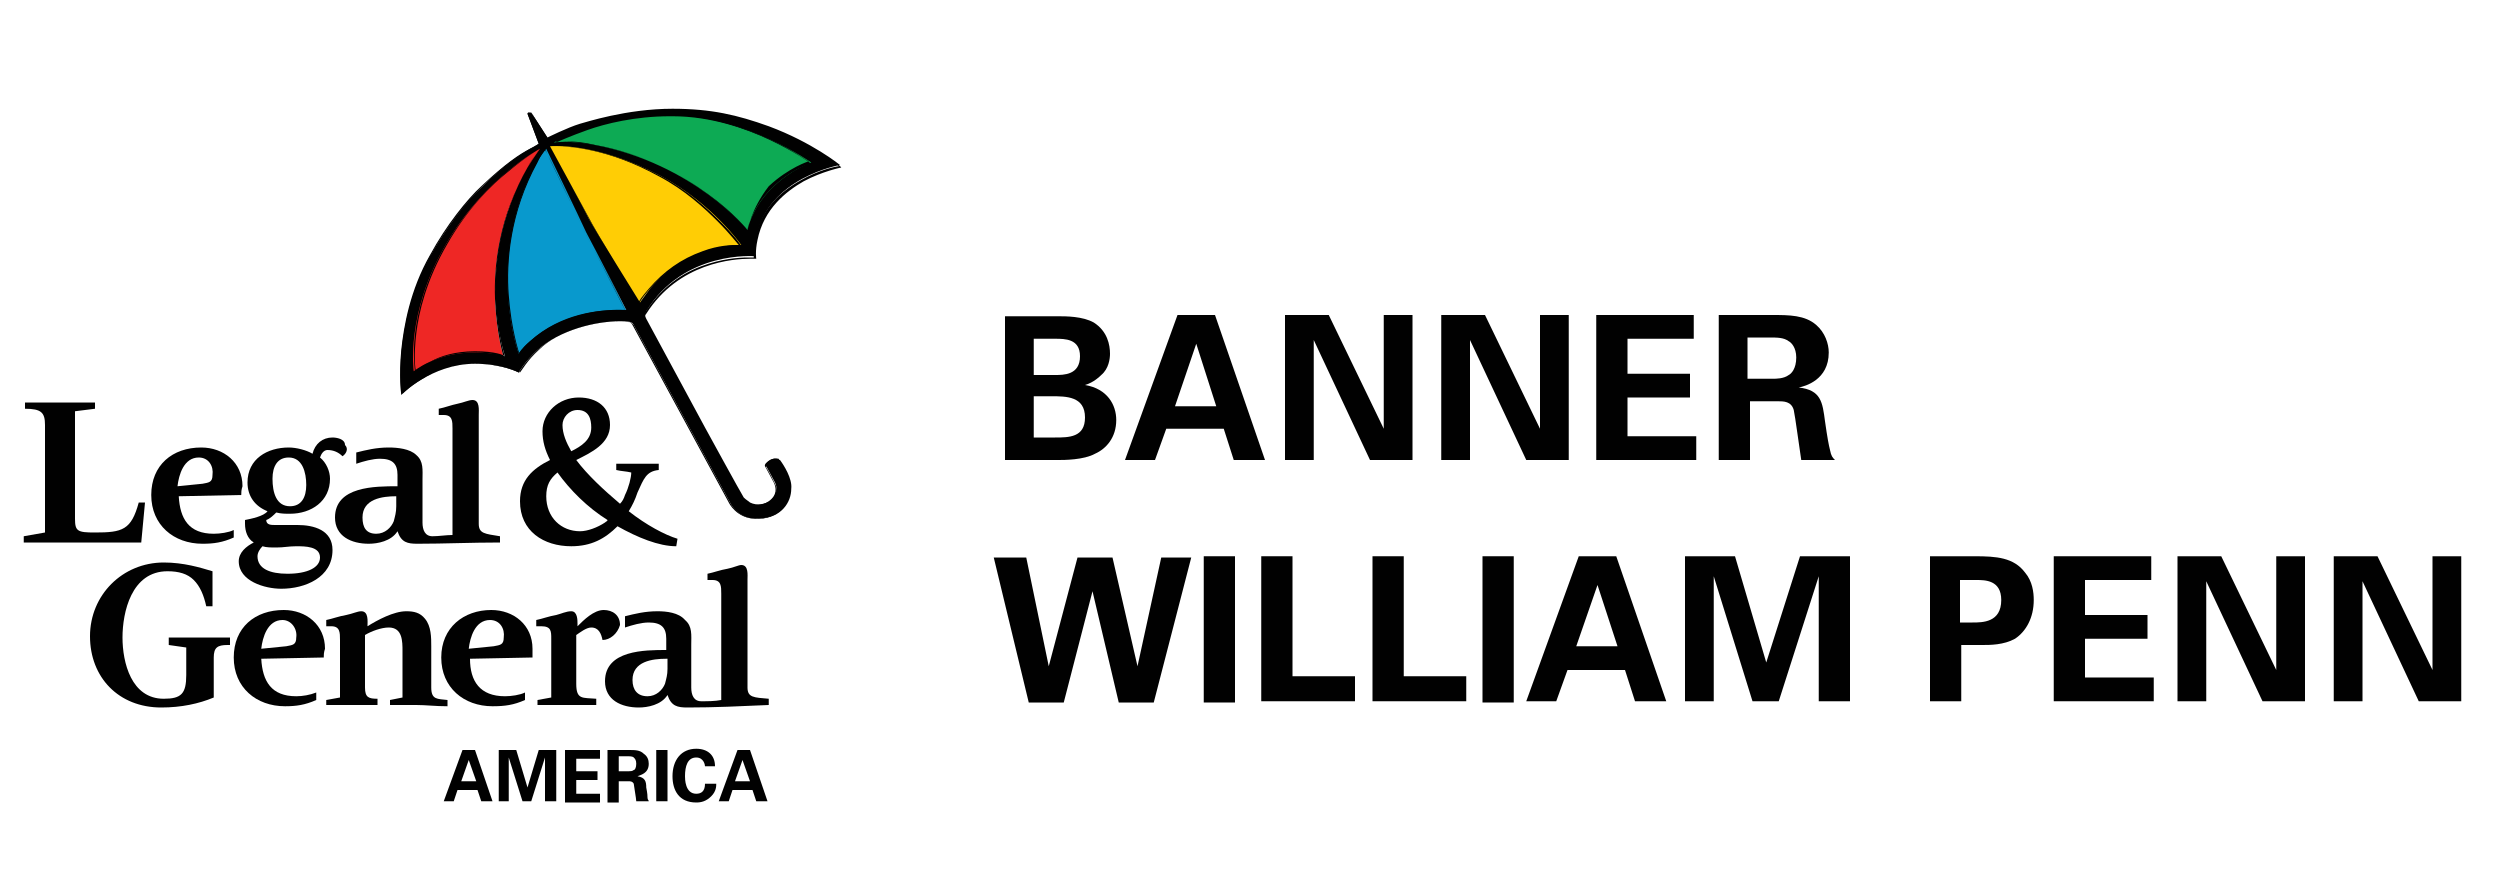 <?xml version="1.0" encoding="utf-8"?>
<!-- Generator: Adobe Illustrator 19.1.0, SVG Export Plug-In . SVG Version: 6.00 Build 0)  -->
<svg version="1.1" id="Layer_1" xmlns="http://www.w3.org/2000/svg" xmlns:xlink="http://www.w3.org/1999/xlink" x="0px" y="0px"
	 width="200px" height="70px" viewBox="0 0 200 70" style="enable-background:new 0 0 200 70;" xml:space="preserve">
<g id="hKQyTF.tif">
</g>
<g>
	<g>
		<g>
			<path style="fill:#0DAA54;" d="M44.3,11.3c0,0-0.1,0.1-0.1,0.1c0,0.1,0.1,0.1,0.1,0.1c0,0,1.2-0.1,3.2,0.2
				c7.8,1.5,12.1,6.7,12.2,6.8c0,0,0.1,0,0.1,0c0,0,0.1,0,0.1-0.1c0,0,0.3-1.7,1.9-3.3c1.5-1.5,3.1-2,3.1-2c0,0,0.1,0,0.1-0.1
				c0,0,0-0.1,0-0.1c-0.1,0-5.3-3.8-11.3-3.8l0,0C48.1,9.1,44.3,11.2,44.3,11.3z"/>
		</g>
		<g>
			<path style="fill:#FFCD05;" d="M44,11.6C43.9,11.6,43.9,11.6,44,11.6c-0.1,0.1-0.1,0.1-0.1,0.2l3.1,5.7c0.5,1,4,6.8,4,6.8
				c0,0,0.1,0.1,0.1,0.1c0,0,0.1,0,0.1-0.1c0,0,0.1-0.4,0.8-1.1c3.1-3.7,7.2-3.5,7.2-3.5c0,0,0.1,0,0.1-0.1c0,0,0-0.1,0-0.1
				c0,0-2.4-3.4-6.4-5.6C47.7,11.2,44,11.6,44,11.6z"/>
		</g>
		<g>
			<path style="fill:#0899CD;" d="M43.5,11.9c0,0-0.4,0.4-0.7,1c-4.3,7.8-1.5,15.4-1.5,15.5c0,0,0.1,0.1,0.1,0.1c0,0,0.1,0,0.1-0.1
				c0,0,0.2-0.4,0.9-1C45.7,24.5,50,25,50,25c0,0,0.1,0,0.1-0.1c0,0,0-0.1,0-0.1L47,18.6l0,0c-0.6-1.1-3.2-6.7-3.2-6.7
				c0,0-0.1-0.1-0.1-0.1C43.6,11.8,43.6,11.8,43.5,11.9z"/>
		</g>
		<g>
			<path style="fill:#EE2725;" d="M43.1,11.8c0,0-4.5,2.4-7.5,7.6C32.3,25,33,29.7,33,29.7c0,0,0,0.1,0.1,0.1c0,0,0.1,0,0.1,0
				c0,0,1.7-1.5,4.7-1.5c1.7,0,2.3,0.4,2.3,0.4c0,0,0.1,0,0.1,0c0,0,0-0.1,0-0.1c0,0,0,0,0,0c0,0-0.7-2.2-0.7-5.3
				c0-2.7,0.5-6.2,2.6-9.7c0.5-0.8,1-1.5,1-1.5c0,0,0,0,0-0.1c0,0,0-0.1,0-0.1C43.2,11.8,43.2,11.8,43.1,11.8z"/>
		</g>
		<g>
			<g>
				<path style="fill:#010101;" d="M54.2,43.1c-1-0.3-2.5-1.1-3.9-2.2c0.3-0.5,0.5-0.9,0.7-1.5c0.5-1.1,0.7-1.7,1.7-1.8v-0.5
					c-0.6,0-1.1,0-1.7,0c-0.6,0-1.1,0-1.7,0v0.5c0.4,0.1,0.8,0.1,1.2,0.2c0,0.4-0.2,1.2-0.5,1.8c-0.1,0.3-0.2,0.5-0.4,0.7
					c-1.3-1.1-2.6-2.3-3.5-3.5c1.2-0.6,2.7-1.3,2.7-2.8c0-1.4-1-2.2-2.5-2.2c-1.6,0-2.9,1.2-2.9,2.7c0,0.8,0.2,1.5,0.6,2.3
					c-1.4,0.7-2.4,1.6-2.4,3.3c0,2.4,1.9,3.6,4.1,3.6c1.6,0,2.7-0.6,3.7-1.6c1.6,0.9,3.3,1.6,4.7,1.6L54.2,43.1z M46.2,32.8
					c0.9,0,1.1,0.7,1.1,1.4c0,1-0.8,1.5-1.6,1.9c-0.4-0.7-0.7-1.4-0.7-2.1C45,33.4,45.5,32.8,46.2,32.8z M48.4,41.8
					c-0.6,0.4-1.4,0.7-2,0.7c-1.5,0-2.7-1.1-2.7-2.8c0-0.9,0.3-1.4,0.9-1.9c1,1.4,2.4,2.8,4,3.8C48.6,41.7,48.5,41.7,48.4,41.8z"/>
			</g>
			<g>
				<path style="fill:#010101;" d="M48.2,51.2c-0.1-0.5-0.3-1-0.9-1c-0.4,0-0.9,0.4-1.2,0.6v3.9c0,1.3,0.5,1.1,1.6,1.2v0.5
					c-0.9,0-1.8,0-2.7,0c-0.7,0-1.3,0-2,0V56l1.1-0.2v-4.7c0-0.6,0-1-0.8-1c-0.1,0-0.3,0-0.4,0v-0.5c0.5-0.1,1-0.3,1.6-0.4
					c0.4-0.1,0.8-0.3,1.2-0.3c0.5,0,0.5,0.7,0.5,1v0.2c0.5-0.5,1.3-1.3,2.1-1.3c0.7,0,1.3,0.4,1.3,1.2
					C49.4,50.7,48.8,51.2,48.2,51.2z"/>
			</g>
			<g>
				<path style="fill:#010101;" d="M33.3,56.4c-0.7,0-1.4,0-2.1,0V56l1-0.2v-3.7c0-0.8,0-1.9-1.1-1.9c-0.6,0-1.4,0.3-1.9,0.6V55
					c0,0.8,0.3,0.9,1,0.9v0.5c-0.7,0-1.4,0-2.1,0c-0.7,0-1.3,0-2,0V56l1.1-0.2v-4.6c0-0.6,0-1.1-0.7-1.1c-0.1,0-0.3,0-0.4,0v-0.5
					c0.5-0.1,1-0.3,1.6-0.4c0.5-0.1,0.9-0.3,1.2-0.3c0.6,0,0.5,0.8,0.5,1.2c0.8-0.5,2.1-1.2,3.1-1.2c0.6,0,1.1,0.1,1.5,0.6
					c0.5,0.6,0.5,1.5,0.5,2.2V55c0,1,0.5,0.9,1.3,1v0.5C34.8,56.5,34.1,56.4,33.3,56.4z"/>
			</g>
			<g>
				<path style="fill:#010101;" d="M11.3,43.4H1.9v-0.5l1.7-0.3V34c0-1-0.3-1.3-1.6-1.3v-0.5h5.6v0.5L6,32.9v8.6
					c0,1,0.2,1.1,1.6,1.1c2.2,0,2.9-0.2,3.5-2.4h0.5L11.3,43.4z"/>
			</g>
			<g>
				<path style="fill:#010101;" d="M18.2,51.6c-0.8,0-1.1,0.2-1.1,1c0,0,0,2.4,0,3.2c-1.2,0.5-2.6,0.8-4.2,0.8
					c-3.4,0-5.7-2.4-5.7-5.7c0-3.3,2.6-5.9,5.9-5.9c1.6,0,2.9,0.4,3.9,0.7l0,2.8h-0.5c-0.2-0.9-0.5-1.6-1-2.1
					c-0.5-0.5-1.2-0.7-2.1-0.7c-2.9,0-3.6,3.3-3.6,5.3c0,2,0.7,4.9,3.3,4.9c1.4,0,1.8-0.4,1.8-1.9v-2.2l-1.4-0.2v-0.6h4.9v0.6H18.2z
					"/>
			</g>
			<g>
				<path style="fill:#010101;" d="M55,56.6c-0.8,0-1.3-0.1-1.6-1c-0.5,0.8-1.6,1-2.3,1c-1.4,0-2.7-0.6-2.7-2.1
					c0-2.5,3.2-2.5,4.9-2.5v-0.9c0-0.9-0.4-1.3-1.4-1.3c-0.6,0-1.3,0.2-1.9,0.4v-0.9c0.8-0.2,1.6-0.4,2.6-0.4c0.7,0,1.7,0.1,2.2,0.7
					c0.6,0.5,0.5,1.2,0.5,2v3.4c0,0.6,0.2,1.1,0.8,1.1c0.5,0,1.1,0,1.6-0.1v-8.5c0-0.6,0-1.1-0.7-1.1c-0.1,0-0.3,0-0.4,0v-0.5
					c0.5-0.1,1-0.3,1.6-0.4c0.5-0.1,0.9-0.3,1.1-0.3c0.6,0,0.5,0.8,0.5,1.2V55c0,0.8,0.5,0.8,1.7,0.9v0.5
					C59.3,56.5,57.1,56.6,55,56.6z M53.3,52.7c-1.1,0-2.7,0.2-2.7,1.7c0,0.8,0.4,1.3,1.2,1.3c0.7,0,1.2-0.5,1.4-1
					c0.1-0.4,0.2-0.7,0.2-1.2V52.7z"/>
			</g>
			<g>
				<path style="fill:#010101;" d="M33.4,43.5c-0.8,0-1.3-0.1-1.6-1c-0.5,0.8-1.6,1-2.3,1c-1.4,0-2.7-0.6-2.7-2.1
					c0-2.5,3.2-2.5,5-2.5V38c0-0.9-0.4-1.3-1.4-1.3c-0.6,0-1.3,0.2-1.9,0.4v-0.9c0.8-0.2,1.6-0.4,2.6-0.4c0.7,0,1.7,0.1,2.2,0.6
					c0.6,0.5,0.5,1.2,0.5,2v3.4c0,0.6,0.2,1.1,0.8,1.1c0.5,0,1.1-0.1,1.6-0.1v-8.5c0-0.6,0-1.1-0.7-1.1c-0.1,0-0.3,0-0.4,0v-0.5
					c0.5-0.1,1-0.3,1.5-0.4c0.5-0.1,0.9-0.3,1.2-0.3c0.6,0,0.5,0.8,0.5,1.2v8.7c0,0.8,0.5,0.8,1.7,1v0.5
					C37.7,43.4,35.5,43.5,33.4,43.5z M31.7,39.7c-1.1,0-2.7,0.2-2.7,1.7c0,0.8,0.3,1.3,1.1,1.3c0.7,0,1.2-0.5,1.4-1
					c0.1-0.4,0.2-0.7,0.2-1.2V39.7z"/>
			</g>
			<g>
				<path style="fill:#010101;" d="M42.6,52.6l-5,0.1c0,1.8,0.8,3,2.8,3c0.5,0,1.2-0.1,1.6-0.3v0.6c-0.9,0.4-1.6,0.5-2.6,0.5
					c-2.3,0-4.1-1.5-4.1-3.9c0-2.4,1.8-3.8,4-3.8c1.8,0,3.3,1.2,3.3,3.1C42.6,52.2,42.6,52.4,42.6,52.6z M39.2,49.6
					c-1.2,0-1.6,1.4-1.7,2.3l2-0.2c0.5-0.1,0.8-0.1,0.8-0.7C40.4,50.3,40,49.6,39.2,49.6z"/>
			</g>
			<g>
				<path style="fill:#010101;" d="M27.4,36.5c-0.3-0.3-0.7-0.5-1.2-0.5c-0.3,0-0.5,0.3-0.6,0.6c0.5,0.4,0.8,1.1,0.8,1.7
					c0,1.8-1.5,2.8-3.2,2.8c-0.4,0-0.7,0-1.1-0.1c-0.2,0.2-0.5,0.5-0.8,0.6c0,0.4,0.4,0.4,0.7,0.4c0.6,0,1.2,0,1.8,0
					c1.3,0,2.8,0.4,2.8,2c0,2.2-2.2,3.1-4.1,3.1c-1.3,0-3.4-0.6-3.4-2.2c0-0.7,0.6-1.2,1.2-1.5c-0.5-0.3-0.7-0.9-0.7-1.5
					c0-0.1,0-0.2,0-0.3c0.5-0.1,1.5-0.3,1.8-0.7c-1-0.4-1.6-1.2-1.6-2.3c0-1.9,1.6-2.8,3.3-2.8c0.6,0,1.4,0.2,1.9,0.5
					c0.2-0.8,0.8-1.3,1.6-1.3c0.3,0,1,0.1,1,0.6C27.9,35.9,27.7,36.3,27.4,36.5z M23.1,36.6c-0.9,0-1.3,0.7-1.3,1.7
					c0,1.1,0.3,2.2,1.4,2.2c0.9,0,1.3-0.7,1.3-1.7C24.5,37.8,24.2,36.6,23.1,36.6z M23.7,43.7c-0.6,0-1,0.1-1.6,0.1
					c-0.4,0-0.8,0-1.1-0.1c-0.2,0.2-0.4,0.5-0.4,0.8c0,1,1,1.4,2.4,1.4c1.6,0,2.6-0.5,2.6-1.3C25.6,43.7,24.4,43.7,23.7,43.7z"/>
			</g>
			<g>
				<path style="fill:#010101;" d="M19.3,39.6l-5,0.1c0.1,1.8,0.8,3,2.8,3c0.5,0,1.2-0.1,1.6-0.3v0.6c-0.9,0.4-1.6,0.5-2.5,0.5
					c-2.3,0-4.1-1.5-4.1-3.9c0-2.4,1.7-3.8,4-3.8c1.8,0,3.3,1.2,3.3,3.1C19.3,39.2,19.3,39.4,19.3,39.6z M15.9,36.6
					c-1.2,0-1.6,1.4-1.7,2.3l2-0.2c0.5-0.1,0.8-0.1,0.8-0.7C17.1,37.3,16.7,36.6,15.9,36.6z"/>
			</g>
			<g>
				<path style="fill:#010101;" d="M25.9,52.6l-5,0.1c0.1,1.8,0.8,3,2.8,3c0.5,0,1.1-0.1,1.6-0.3v0.6c-0.9,0.4-1.6,0.5-2.5,0.5
					c-2.3,0-4.1-1.5-4.1-3.9c0-2.4,1.7-3.8,4-3.8c1.8,0,3.3,1.2,3.3,3.1C25.9,52.2,25.9,52.4,25.9,52.6z M22.6,49.6
					c-1.2,0-1.6,1.4-1.7,2.3l2-0.2c0.5-0.1,0.8-0.1,0.8-0.7C23.8,50.3,23.3,49.6,22.6,49.6z"/>
			</g>
		</g>
		<g>
			<path style="fill:none;" d="M43.6,11.9c0,0-0.4,0.4-0.7,1c-4.3,7.8-1.5,15.4-1.5,15.4s0.2-0.4,0.9-1c3.3-2.9,7.6-2.4,7.6-2.4
				s-2.6-5.1-3.2-6.2C46.3,17.6,43.6,11.9,43.6,11.9z"/>
		</g>
		<g>
			<path style="fill:none;" d="M42.2,13.4c0.5-0.8,1-1.5,1-1.5s-4.4,2.3-7.5,7.6c-3.3,5.6-2.6,10.2-2.6,10.2s1.7-1.5,4.8-1.5
				c1.8,0,2.4,0.4,2.4,0.4S37.8,21.1,42.2,13.4z"/>
		</g>
		<g>
			<path style="fill:none;" d="M43.6,11.9c0,0-0.4,0.4-0.7,1c-4.3,7.8-1.5,15.4-1.5,15.4s0.2-0.4,0.9-1c3.3-2.9,7.6-2.4,7.6-2.4
				s-2.6-5.1-3.2-6.2C46.3,17.6,43.6,11.9,43.6,11.9z"/>
		</g>
		<g>
			<path style="fill:#010101;" d="M62.2,36.7c0,0-0.2-0.1-0.6,0.1c-0.4,0.2-0.3,0.5-0.3,0.5s0,0,0,0c0.1,0.2,0.5,0.9,0.7,1.3
				c0.2,0.4,0.2,1-0.4,1.5c-0.4,0.2-1,0.4-1.6,0.1c-0.1-0.1-0.3-0.2-0.5-0.4c-0.2-0.3-3.1-5.6-3.1-5.6l-4.7-8.7c0,0-0.1-0.2-0.1-0.3
				c0-0.2,0.1-0.2,0.1-0.3c3-4.9,8.7-4.4,8.7-4.4s0-0.6,0.1-1.5c0.9-4.8,6.7-5.8,6.7-5.8s-2.2-1.8-5.7-3.1c-2.5-0.9-4.6-1.4-7.7-1.4
				c-3.7,0-7,1.1-7.4,1.2c-1,0.3-2.6,1.1-2.6,1.1L42.5,9c0,0-0.1,0-0.2,0c-0.1,0.1-0.1,0.1-0.1,0.1l0.9,2.4c0,0-0.3,0.2-0.7,0.4
				c-0.8,0.5-2,1.2-3.9,3.1c-1.2,1.1-2.8,3.2-4.1,5.5c-3,5.5-2.3,11.1-2.3,11.1s2.4-2.5,5.9-2.5c2.2,0,3.5,0.7,3.5,0.7
				S42,28.9,43,28c1.8-1.6,4.6-2.3,6.6-2.3c0.5,0,0.7,0,0.9,0.1c0.1,0,0.2,0.2,0.2,0.2l7.7,14.2c0,0,0.6,1.4,2.3,1.3
				c1.7-0.1,2.5-1.2,2.5-2.4C63.2,38.2,62.4,37,62.2,36.7L62.2,36.7z M53.7,9.2c6,0.1,11.2,3.8,11.2,3.8s-1.6,0.5-3.2,2.1
				c-1.6,1.6-1.9,3.3-1.9,3.3s-4.3-5.3-12.2-6.8c-2-0.4-3.3-0.2-3.3-0.2S48.1,9.2,53.7,9.2z M37.9,28.2c-3,0-4.8,1.5-4.8,1.5
				s-0.7-4.6,2.6-10.2c3.1-5.3,7.5-7.6,7.5-7.6s-0.5,0.7-1,1.5c-4.4,7.7-1.8,15.1-1.8,15.1S39.7,28.2,37.9,28.2z M42.4,27.3
				c-0.7,0.6-0.9,1-0.9,1s-2.8-7.6,1.5-15.4c0.3-0.5,0.7-1,0.7-1s2.7,5.6,3.2,6.7c0.6,1.1,3.2,6.2,3.2,6.2S45.7,24.4,42.4,27.3z
				 M47.1,17.5C46.9,17,44,11.7,44,11.7s3.6-0.4,8.9,2.4c4.1,2.2,6.4,5.5,6.4,5.5s-4.2-0.2-7.3,3.5c-0.6,0.8-0.8,1.1-0.8,1.1
				S47.6,18.4,47.1,17.5z"/>
			<path style="fill:#010101;" d="M60.6,41.5L60.6,41.5c-1.6,0-2.2-1.3-2.2-1.3L50.7,26c0,0-0.1-0.1-0.2-0.2c-0.1,0-0.4-0.1-0.8-0.1
				c0,0-0.1,0-0.1,0c-1.9,0-4.7,0.6-6.6,2.3c-1,0.9-1.5,1.8-1.5,1.8l0,0l0,0c0,0-1.3-0.7-3.5-0.7c0,0,0,0-0.1,0
				c-1.8,0-3.3,0.7-4.2,1.2c-1,0.6-1.6,1.2-1.6,1.2l0,0l0,0c0,0-0.2-1.4,0-3.5c0.2-1.9,0.7-4.8,2.3-7.6c1.3-2.4,3-4.5,4.1-5.5
				c1.9-1.8,3.1-2.6,3.9-3l0,0c0.4-0.2,0.7-0.4,0.7-0.4l-0.9-2.4c0,0,0-0.1,0.1-0.1c0,0,0.1,0,0.1,0c0,0,0.1,0,0.1,0l0,0l1.4,2.2
				c0.1-0.1,1.6-0.8,2.6-1.1c0,0,0.1,0,0.1,0c2.4-0.8,5-1.2,7.3-1.2h0c3.2,0,5.3,0.5,7.7,1.4c3.4,1.2,5.7,3,5.7,3.1l0,0l0,0
				c0,0-1.5,0.3-3,1.1c-1.4,0.8-3.2,2.2-3.7,4.7c-0.2,0.9-0.1,1.5-0.1,1.5v0l0,0c0,0-0.2,0-0.5,0c-1.3,0-5.7,0.3-8.3,4.4
				c-0.1,0.1-0.1,0.2-0.1,0.3c0,0.1,0.1,0.3,0.1,0.3l4.7,8.7c0,0.1,2.8,5.2,3.1,5.6c0.2,0.2,0.3,0.4,0.5,0.4
				c0.2,0.1,0.4,0.1,0.6,0.1c0.3,0,0.7-0.1,1-0.3c0.7-0.5,0.6-1.1,0.4-1.5c-0.2-0.4-0.6-1.2-0.7-1.3l0,0c0,0,0,0,0,0
				c0,0,0-0.2,0.3-0.5c0.2-0.1,0.4-0.2,0.5-0.2c0.1,0,0.2,0,0.2,0l0,0c0,0,0,0.1,0.1,0.1c0.3,0.4,1,1.5,0.9,2.3
				c0,1.1-0.8,2.3-2.5,2.4C60.7,41.5,60.6,41.5,60.6,41.5z M49.5,25.7C49.6,25.7,49.6,25.7,49.5,25.7c0.6,0,0.8,0,0.9,0.1
				c0.1,0,0.2,0.2,0.2,0.2l7.7,14.2c0,0,0.6,1.3,2.2,1.3c0,0,0.1,0,0.1,0c1.7-0.1,2.5-1.3,2.5-2.4c0-0.8-0.7-1.9-0.9-2.3
				c0,0-0.1-0.1-0.1-0.1l0,0l0,0c0,0,0,0-0.1,0c-0.1,0-0.3,0-0.5,0.2c-0.4,0.2-0.3,0.4-0.3,0.4c0,0,0,0,0,0c0.1,0.2,0.5,0.9,0.7,1.3
				c0.2,0.4,0.3,1-0.4,1.5c-0.3,0.2-0.6,0.3-1,0.3c-0.2,0-0.4,0-0.6-0.1c-0.1-0.1-0.3-0.2-0.5-0.4c-0.2-0.3-3-5.5-3.1-5.6l-4.7-8.7
				c0,0-0.1-0.2-0.1-0.3c0-0.2,0.1-0.2,0.1-0.3c1.1-1.7,2.6-3,4.5-3.7c1.6-0.6,3-0.7,3.7-0.7c0.3,0,0.4,0,0.5,0c0-0.1,0-0.7,0.1-1.5
				c0.2-1.1,0.7-2.1,1.4-2.9c0.6-0.7,1.4-1.3,2.3-1.8c1.4-0.8,2.8-1.1,3-1.1c-0.2-0.2-2.4-1.9-5.7-3c-2.4-0.9-4.5-1.4-7.7-1.4h0
				c-2.3,0-4.8,0.4-7.3,1.2c0,0-0.1,0-0.1,0c-1,0.3-2.6,1.1-2.6,1.1l0,0l0,0L42.5,9c0,0,0,0,0,0c0,0-0.1,0-0.1,0
				c-0.1,0-0.1,0.1-0.1,0.1l0.9,2.4l0,0c0,0-0.3,0.2-0.7,0.4l0,0c-0.8,0.5-2,1.2-3.9,3c-1.1,1.1-2.8,3.1-4.1,5.5
				c-1.5,2.8-2.1,5.7-2.3,7.6c-0.2,1.9,0,3.3,0,3.5c0.1-0.1,0.7-0.7,1.6-1.2c0.9-0.6,2.4-1.2,4.2-1.2c0,0,0,0,0.1,0
				c2.1,0,3.4,0.6,3.5,0.7c0.1-0.1,0.6-1,1.5-1.8C44.8,26.3,47.7,25.7,49.5,25.7z M33.2,29.7L33.2,29.7c0,0-0.2-1.2,0-3
				c0.2-1.7,0.8-4.3,2.5-7.2c1.6-2.7,3.5-4.6,4.9-5.8c1.5-1.2,2.6-1.8,2.6-1.8l0,0c0,0-0.6,0.7-1,1.5c-2.3,4-2.7,7.9-2.6,10.5
				c0.1,2.8,0.7,4.7,0.7,4.7l0,0l0,0c0,0-0.6-0.4-2.4-0.4h0C34.9,28.2,33.2,29.7,33.2,29.7L33.2,29.7z M43.2,11.9
				c-0.2,0.1-1.2,0.7-2.5,1.8c-1.4,1.1-3.3,3-4.9,5.8c-1.7,2.9-2.3,5.5-2.5,7.2c-0.2,1.7-0.1,2.9,0,3c0.1-0.1,0.5-0.4,1.2-0.8
				c0.7-0.4,1.9-0.8,3.5-0.8h0c1.6,0,2.3,0.3,2.4,0.4c-0.1-0.2-0.6-2-0.7-4.7c-0.1-1.6,0.1-3.3,0.4-4.8c0.4-2,1.1-3.9,2.1-5.6
				C42.6,12.7,43,12.1,43.2,11.9z M41.5,28.3L41.5,28.3c0,0-0.7-1.9-0.9-4.8c-0.1-1.7,0-3.3,0.3-4.9c0.4-2,1.1-3.9,2-5.7
				c0.3-0.5,0.6-1,0.7-1l0,0l0,0c0,0.1,2.7,5.6,3.2,6.7c0.6,1.1,3.2,6.2,3.2,6.2l0,0l0,0c0,0-0.3,0-0.7,0c-1.2,0-4.4,0.2-6.9,2.5
				C41.7,27.9,41.5,28.3,41.5,28.3L41.5,28.3z M43.6,12c-0.1,0.1-0.4,0.5-0.6,1c-2.2,4-2.5,8-2.3,10.6c0.2,2.7,0.8,4.6,0.9,4.8
				c0-0.1,0.3-0.5,0.9-1c1.1-1,2.4-1.6,3.9-2c1.2-0.3,2.3-0.4,3-0.4c0.4,0,0.6,0,0.7,0c-0.1-0.3-2.6-5.1-3.2-6.2
				C46.3,17.6,43.8,12.2,43.6,12z M51.1,24.3L51.1,24.3c0-0.1-3.5-5.9-4-6.8C46.9,17,44,11.8,44,11.7l0,0l0,0c0,0,0.2,0,0.6,0
				c1.1,0,4.2,0.2,8.3,2.4c2.1,1.1,3.7,2.6,4.7,3.6c1.1,1.1,1.7,1.9,1.7,2l0,0l0,0c0,0-0.1,0-0.2,0c-0.7,0-4.3,0.2-7.2,3.5
				C51.3,23.9,51.1,24.3,51.1,24.3L51.1,24.3z M44,11.7c0.1,0.3,2.9,5.3,3.1,5.7c0.5,1,3.8,6.5,4,6.8c0-0.1,0.2-0.4,0.8-1.1
				c1.2-1.4,2.6-2.4,4.3-3c1.3-0.5,2.4-0.5,2.8-0.5c0.1,0,0.1,0,0.1,0c-0.1-0.1-0.7-0.9-1.7-1.9c-1-1-2.6-2.5-4.7-3.6
				c-4-2.2-7.1-2.4-8.3-2.4C44.2,11.7,44,11.7,44,11.7z M59.8,18.4L59.8,18.4c0,0-1.1-1.4-3.2-2.9c-1.9-1.4-5-3.2-9.1-3.9
				c-1.2-0.2-2.1-0.3-2.7-0.3c-0.4,0-0.6,0-0.6,0l0,0c0,0,0.9-0.5,2.5-1.1c1.5-0.5,3.8-1.1,6.6-1.1c0.1,0,0.1,0,0.2,0
				c3.1,0,6,1.1,7.8,1.9c2,0.9,3.3,1.9,3.4,1.9l0,0l0,0c0,0-1.6,0.5-3.2,2C60.1,16.7,59.8,18.4,59.8,18.4L59.8,18.4z M44.9,11.3
				c0.6,0,1.5,0,2.7,0.3c1.8,0.3,3.6,0.9,5.3,1.7c1.3,0.6,2.6,1.4,3.8,2.3c1.9,1.4,3,2.7,3.1,2.8c0-0.2,0.4-1.8,1.9-3.3
				c1.5-1.5,3-2,3.2-2c-0.1-0.1-1.4-1-3.3-1.9c-1.9-0.9-4.7-1.9-7.8-1.9c-0.1,0-0.1,0-0.2,0c-2.8,0-5.2,0.6-6.6,1.1
				c-1.4,0.5-2.3,0.9-2.5,1C44.4,11.3,44.6,11.3,44.9,11.3z"/>
		</g>
		<g>
			<path style="fill:#010101;" d="M38,60l1.4,4.1h-0.9l-0.3-0.9h-1.6l-0.3,0.9h-0.8L37,60H38z M38.1,62.5l-0.6-1.7l-0.6,1.7H38.1z"
				/>
		</g>
		<g>
			<path style="fill:#010101;" d="M39.9,60h1.4l0.9,3l0.9-3h1.4v4.1h-0.9v-3.5l-1.1,3.5h-0.7l-1.1-3.5v3.5h-0.8V60z"/>
		</g>
		<g>
			<path style="fill:#010101;" d="M45.3,60h2.7v0.7h-1.9v1h1.7v0.7h-1.7v1.1h1.9v0.7h-2.8V60z"/>
		</g>
		<g>
			<path style="fill:#010101;" d="M48.7,60h1.6c0.5,0,0.9,0,1.2,0.3c0.3,0.2,0.4,0.5,0.4,0.8c0,0.8-0.7,0.9-0.9,1
				c0.6,0.1,0.7,0.4,0.7,0.9c0.1,0.5,0.1,0.7,0.1,0.8c0,0.2,0.1,0.2,0.1,0.3h-1c0-0.2-0.2-1.3-0.2-1.4c-0.1-0.2-0.3-0.2-0.4-0.2
				h-0.8v1.7h-0.9V60z M49.6,61.7h0.7c0.1,0,0.3,0,0.4-0.1c0.1,0,0.2-0.2,0.2-0.5c0-0.3-0.1-0.4-0.2-0.5c-0.1-0.1-0.3-0.1-0.6-0.1
				h-0.6V61.7z"/>
		</g>
		<g>
			<path style="fill:#010101;" d="M52.5,60h0.9v4.1h-0.9V60z"/>
		</g>
		<g>
			<path style="fill:#010101;" d="M56.4,61.3c0-0.1-0.1-0.7-0.7-0.7c-0.7,0-0.9,0.7-0.9,1.5c0,0.2,0,1.4,0.9,1.4
				c0.4,0,0.7-0.2,0.7-0.8h0.9c0,0.2,0,0.6-0.4,1c-0.4,0.4-0.8,0.5-1.2,0.5c-1.4,0-1.9-1-1.9-2.1c0-1.3,0.7-2.2,1.9-2.2
				c0.9,0,1.5,0.5,1.5,1.4H56.4z"/>
		</g>
		<g>
			<path style="fill:#010101;" d="M60,60l1.4,4.1h-0.9l-0.3-0.9h-1.6l-0.3,0.9h-0.8L59,60H60z M60,62.5l-0.6-1.7l-0.6,1.7H60z"/>
		</g>
	</g>
	<g>
		<path style="fill:#010101;" d="M80.3,25.3h4.3c0.7,0,2,0,2.9,0.5c1.1,0.7,1.3,1.8,1.3,2.5c0,0.4-0.1,1.2-0.7,1.7
			c-0.1,0.1-0.6,0.6-1.3,0.8v0c1.8,0.3,2.5,1.6,2.5,2.8c0,1.4-0.8,2.3-1.7,2.7c-0.9,0.5-2.5,0.5-2.9,0.5h-4.3V25.3z M82.7,30h1.7
			c0.7,0,2,0,2-1.5c0-1.4-1.2-1.4-2-1.4h-1.7V30z M82.7,35h1.7c1.1,0,2.4,0,2.4-1.6c0-1.7-1.5-1.7-2.7-1.7h-1.4V35z"/>
		<path style="fill:#010101;" d="M97.2,25.2l4,11.6h-2.5l-0.8-2.5h-4.6l-0.9,2.5H90l4.2-11.6H97.2z M97.3,32.5l-1.6-5l-1.7,5H97.3z"
			/>
		<path style="fill:#010101;" d="M102.7,25.2h3.6l4.4,9.1v-9.1h2.3v11.6h-3.4l-4.5-9.6v9.6h-2.3V25.2z"/>
		<path style="fill:#010101;" d="M115.2,25.2h3.6l4.4,9.1v-9.1h2.3v11.6h-3.4l-4.5-9.6v9.6h-2.3V25.2z"/>
		<path style="fill:#010101;" d="M127.7,25.2h7.8v1.9h-5.3v2.8h5v1.9h-5v3.1h5.5v1.9h-8V25.2z"/>
		<path style="fill:#010101;" d="M137.3,25.2h4.5c1.3,0,2.6,0,3.5,0.8c0.7,0.6,1,1.5,1,2.2c0,2.2-1.9,2.7-2.4,2.8
			c1.8,0.2,1.9,1.2,2.1,2.7c0.2,1.4,0.3,1.9,0.4,2.3c0.1,0.5,0.2,0.6,0.4,0.8h-2.7c-0.1-0.6-0.5-3.6-0.6-4c-0.2-0.7-0.8-0.7-1.3-0.7
			h-2.2v4.7h-2.5V25.2z M139.8,30.3h2c0.3,0,0.9,0,1.3-0.3c0.2-0.1,0.6-0.5,0.6-1.4c0-0.8-0.4-1.2-0.6-1.3c-0.4-0.3-0.9-0.3-1.6-0.3
			h-1.7V30.3z"/>
		<path style="fill:#010101;" d="M82.1,44.6l1.8,8.7l2.3-8.7h2.8l2,8.7l1.9-8.7h2.4l-3,11.6h-2.8l-2.1-8.9l-2.3,8.9h-2.8l-2.8-11.6
			H82.1z"/>
		<path style="fill:#010101;" d="M96.3,44.5h2.5v11.7h-2.5V44.5z"/>
		<path style="fill:#010101;" d="M100.9,44.5h2.5v9.6h5v2h-7.5V44.5z"/>
		<path style="fill:#010101;" d="M109.8,44.5h2.5v9.6h5v2h-7.5V44.5z"/>
		<path style="fill:#010101;" d="M118.6,44.5h2.5v11.7h-2.5V44.5z"/>
		<path style="fill:#010101;" d="M129.3,44.5l4,11.6h-2.5l-0.8-2.5h-4.6l-0.9,2.5h-2.4l4.2-11.6H129.3z M129.4,51.7l-1.6-4.9
			l-1.7,4.9H129.4z"/>
		<path style="fill:#010101;" d="M134.7,44.5h4.1l2.5,8.5l2.7-8.5h4v11.6h-2.5v-10l-3.2,10h-2.1l-3.1-10v10h-2.3V44.5z"/>
		<path style="fill:#010101;" d="M154.4,44.5h3.6c1.7,0,3.1,0.1,4,1.3c0.6,0.7,0.7,1.6,0.7,2.2c0,1.4-0.6,2.5-1.5,3.1
			c-0.9,0.5-2,0.5-2.6,0.5h-1.7v4.5h-2.5V44.5z M156.8,49.8h1c0.8,0,2.3,0,2.3-1.8c0-1.6-1.3-1.6-2-1.6h-1.3V49.8z"/>
		<path style="fill:#010101;" d="M164.3,44.5h7.8v1.9h-5.3v2.8h5v1.9h-5v3.1h5.5v1.9h-8V44.5z"/>
		<path style="fill:#010101;" d="M174.1,44.5h3.6l4.4,9.1v-9.1h2.3v11.6H181l-4.5-9.6v9.6h-2.3V44.5z"/>
		<path style="fill:#010101;" d="M186.6,44.5h3.6l4.4,9.1v-9.1h2.3v11.6h-3.4l-4.5-9.6v9.6h-2.3V44.5z"/>
	</g>
</g>
</svg>
